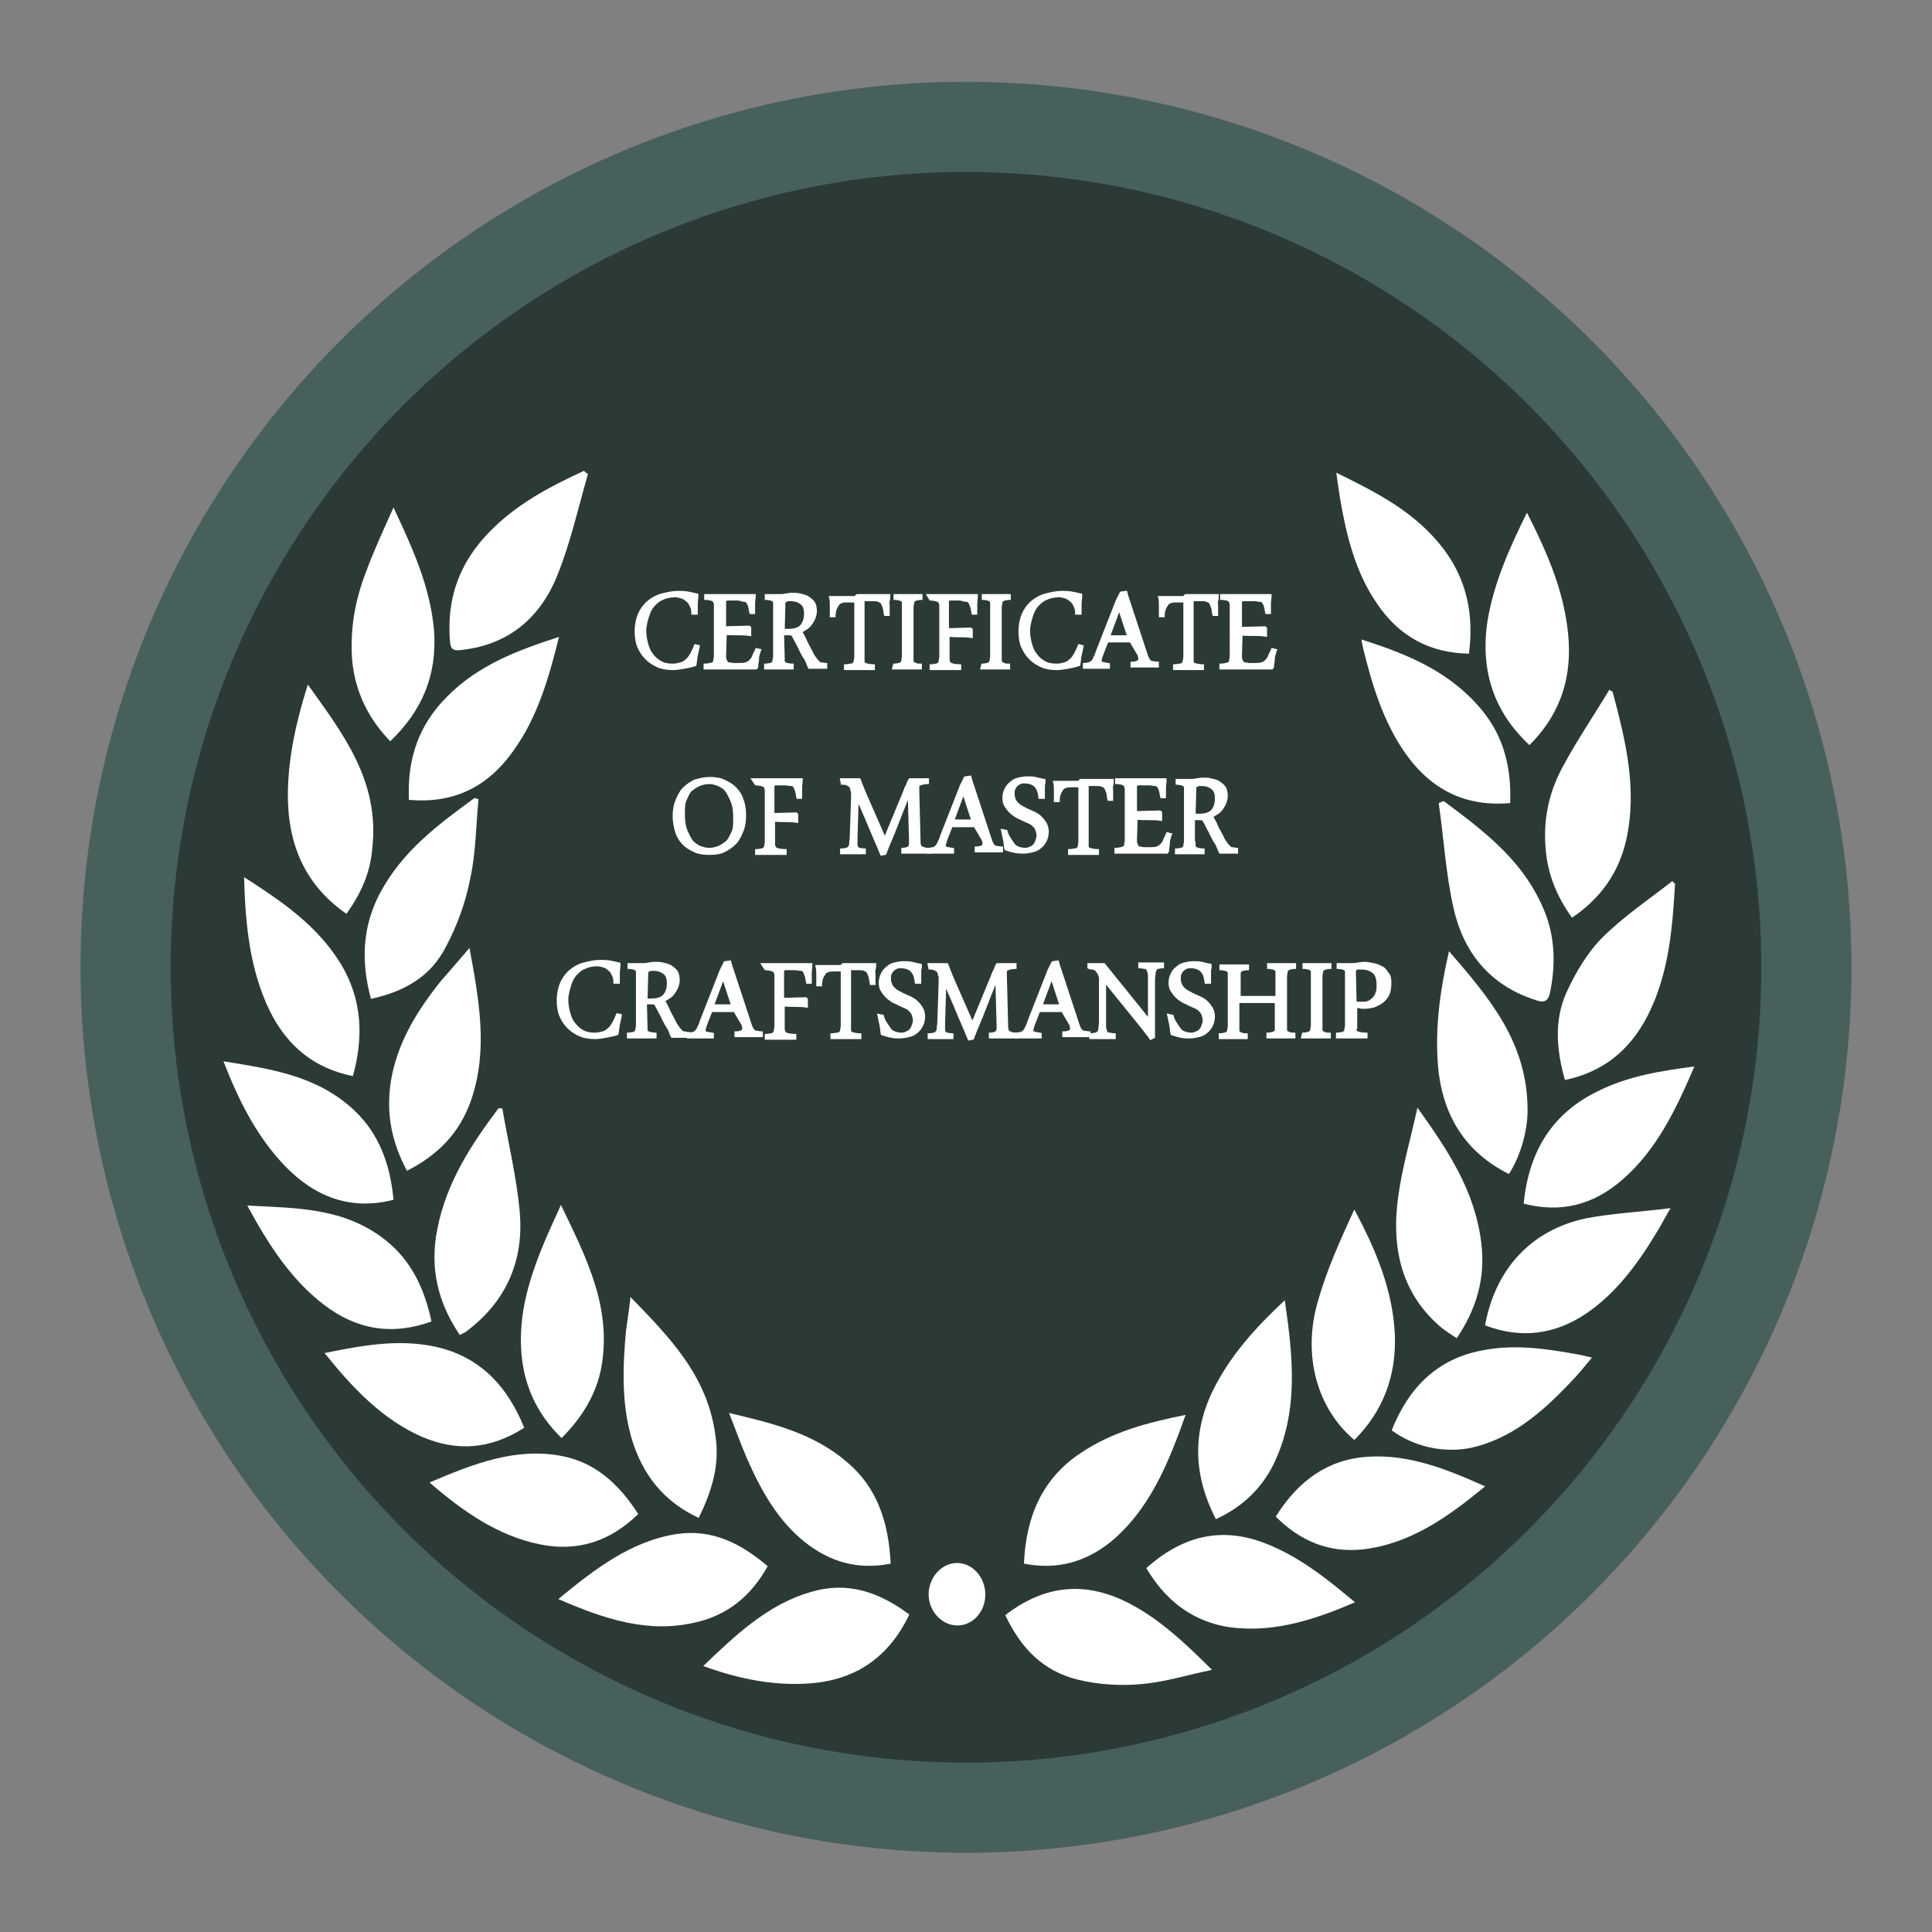 <?xml version="1.0" encoding="utf-8"?>
<!-- Generator: Adobe Illustrator 22.0.1, SVG Export Plug-In . SVG Version: 6.00 Build 0)  -->
<svg version="1.0" id="Layer_1" xmlns="http://www.w3.org/2000/svg" xmlns:xlink="http://www.w3.org/1999/xlink" x="0px" y="0px"
	 viewBox="0 0 300 300" enable-background="new 0 0 300 300" xml:space="preserve">
<rect x="0" y="0" width="300" height="300" fill="#808080" stroke="none"/>
<g id="cert">
	<g id="Layer_1_copy_2">
		<circle fill="#48605C" cx="150" cy="150.2" r="137.5"/>
	</g>
	<circle fill="#2B3A37" cx="150" cy="150.2" r="123.5"/>
	<g>
		<path fill="#FFFFFF" d="M66.7,230.2c6.8-2.9,13.4-5.5,20.6-4.1c5.1,1,8.8,4.3,11.8,9c-4.4,4.3-9.5,5.9-15.3,4.7
			C77.4,238.5,72,234.8,66.7,230.2z"/>
		<path fill="#FFFFFF" d="M230.6,230.8c-5.9,4.9-11.8,9-19.1,9.8c-5.1,0.5-9.5-1.2-13.4-5.1c3.5-5.6,8.1-8.9,14.3-9.3
			C218.8,225.8,224.6,228.1,230.6,230.8z"/>
		<path fill="#FFFFFF" d="M86.7,248.3c5.7-4.7,11.3-9,18.4-10.1c5.4-0.8,9.9,1.4,14.1,5c-2.6,4.7-6.3,7.6-11.1,8.7
			C100.7,253.7,93.8,251.4,86.7,248.3z"/>
		<path fill="#FFFFFF" d="M178,243.5c5.7-5.1,11.8-6.5,18.6-3.8c5.1,2,9.4,5.4,13.8,9.1c-6.7,2.9-13.4,5-20.5,3.7
			C184.8,251.4,180.9,248.4,178,243.5z"/>
		<path fill="#FFFFFF" d="M230.6,205.8c1.6-8.8,7.2-14.8,15.6-16.6c4.1-0.8,8.4-1,13.2-1.6c-1,1.7-1.6,2.9-2.3,4
			c-2.9,4.8-6.2,9.2-10.7,12.3C241.4,207.3,236.1,207.9,230.6,205.8z"/>
		<path fill="#FFFFFF" d="M216.1,222.1c2.7-6.8,7.2-11.1,14-12.4c5-1,9.9-0.3,14.8,0.6c0.7,0.1,1.3,0.3,2.3,0.5
			c-1.1,1.3-2.1,2.6-3.2,3.7c-4.6,4.9-9.5,9.1-16,10.4C223.9,225.6,219.5,224.6,216.1,222.1z"/>
		<path fill="#FFFFFF" d="M81.4,221.7c-5.3,3.4-10.5,3.7-15.9,1.4c-6.1-2.7-10.7-7.5-15.1-13c6.4-1.3,12.5-2.4,18.7-0.6
			C75,211.3,78.9,215.5,81.4,221.7z"/>
		<path fill="#FFFFFF" d="M78,172.1c0.9,5.3,2.2,10.6,2.7,16c0.7,7.8-2.2,14-8.1,18.5c-0.3,0.3-0.7,0.4-1.2,0.7
			c-3.4-5-4.7-10.4-3.5-16.4c1.4-7.3,5.3-13.2,9.5-18.8C77.5,172.1,77.7,172.1,78,172.1z"/>
		<path fill="#FFFFFF" d="M224.2,124.4c6.4,4.8,12.8,9.5,15.9,17.8c1.4,3.9,1.4,7.9,0.6,11.9c-0.3,1.3-0.8,1.6-1.9,1.3
			c-6.9-2.1-11.4-6.9-13.1-14.4c-1.2-5.3-1.5-10.8-2.3-16.3C223.6,124.6,223.9,124.5,224.2,124.4z"/>
		<path fill="#FFFFFF" d="M34.7,164.8c7.4,1.2,14.5,2.2,20.3,7.6c3.8,3.6,5.6,8.3,6.1,13.9c-6.6,1.7-12.2-0.4-16.9-5.3
			C39.9,176.5,37.1,171,34.7,164.8z"/>
		<path fill="#FFFFFF" d="M263.1,165.6c-2.9,6.8-5.9,13-11.2,17.6c-4.5,3.9-9.5,5.2-15.3,3.7c0.8-8.4,4.7-14.2,11.6-17.5
			C252.8,167.1,257.8,166.3,263.1,165.6z"/>
		<path fill="#FFFFFF" d="M109.2,258.7c5.1-4.9,10.1-9.6,16.7-11.5c5.7-1.7,10.6,0,15.3,3.5c-3.3,6.9-8.6,10.2-15.5,10.7
			C120.1,261.8,114.7,260.7,109.2,258.7z"/>
		<path fill="#FFFFFF" d="M207.5,73.4c6.3,3.1,12.3,6.1,16.7,11.9c3.5,4.7,4.7,10,3.9,16.2c-6-0.1-10.8-2.6-14.3-7.8
			c-3.3-4.8-4.7-10.4-5.7-16.2C207.9,76.2,207.7,74.9,207.5,73.4z"/>
		<path fill="#FFFFFF" d="M156.1,250.8c6.2-4.8,12.6-5.3,19.3-1.8c4.6,2.4,8.5,6,12.8,10.3c-3.9,0.8-7.4,1.9-10.9,2.2
			c-3.3,0.3-6.8,0.1-10-0.7C162.1,259.5,158.6,256.1,156.1,250.8z"/>
		<path fill="#FFFFFF" d="M91.3,73.6c-1.5,5.2-2.7,10.6-4.7,15.6c-2.6,6.6-7.4,10.6-14,11.6c-2.6,0.4-2.7,0.3-2.8-2.5
			c-0.2-6.2,1.9-11.2,6-15.5c4.3-4.5,9.5-7.2,14.9-9.7C90.8,73.3,91,73.4,91.3,73.6z"/>
		<path fill="#FFFFFF" d="M86.8,98.9c-1.6,6.5-3.4,12.6-7.1,17.7c-4.1,5.8-9.5,8.2-16.2,7.6c-0.3-6.5,1.6-11.7,5.9-16
			C74.2,103.3,80.3,101,86.8,98.9z"/>
		<path fill="#FFFFFF" d="M210.3,223.6c-5.7-4.8-8.1-13-5.7-21.4c1.4-5,3.5-9.6,5.7-14.4c3.3,6.2,6,12.5,6.3,19.6
			C216.8,213.8,214.7,219.2,210.3,223.6z"/>
		<path fill="#FFFFFF" d="M37.9,136.2c5.9,3.8,11.4,7.5,15.1,13.6c3.2,5.4,3.5,11.1,1.8,17.3c-5.9-1.2-10.1-4.5-12.9-10.1
			C38.8,150.6,38.1,143.7,37.9,136.2z"/>
		<path fill="#FFFFFF" d="M53.8,141.9c-6.5-4.5-9.2-10.9-9.1-18.9c0.1-5.6,1.3-11,3.1-16.7c5.5,7.7,11.2,15,10,25.5
			C57.5,135.6,56,138.8,53.8,141.9z"/>
		<path fill="#FFFFFF" d="M188.8,235.9c-3.4-6.6-3.7-13.1-0.6-19.7c2.7-5.6,6.7-10,11.3-14.3c1.3,8.9,2.2,17.4-1.8,25.6
			C195.7,231.4,192.7,234.1,188.8,235.9z"/>
		<path fill="#FFFFFF" d="M113.2,219.4c6.7,1.6,13.1,3.1,18.4,7.7c4.6,3.9,6.4,9.3,6.7,15.7c-5,1-9.4-0.2-13.4-3.4
			c-4.1-3.3-6.7-7.9-8.9-12.9C115,224.2,114.2,221.9,113.2,219.4z"/>
		<path fill="#FFFFFF" d="M57.6,155.1c-1.6-5.9-1.3-11.3,1.4-16.4c3.5-6.6,9.1-10.7,14.7-14.8c0.2,0.1,0.4,0.1,0.6,0.2
			c-0.4,4.1-0.4,8.4-1.3,12.4c-0.7,3.6-2,7.2-3.7,10.4C66.9,151.7,62.7,154,57.6,155.1z"/>
		<path fill="#FFFFFF" d="M234.5,124.7c-6.9,0.6-12.3-2-16.4-7.9c-3.3-4.8-5-10.3-6.4-16c-0.1-0.4-0.2-0.9-0.3-1.5
			c7.2,2.3,13.9,5,18.9,11.2C233.5,114.5,234.7,119.2,234.5,124.7z"/>
		<path fill="#FFFFFF" d="M87.2,223.3c-4-3.9-6.1-8.6-6.3-14.3c-0.2-5.2,1.2-10,3-14.6c0.9-2.3,2-4.6,3.2-7.3
			c3.9,8.1,7.9,15.8,6.3,25.1C92.6,216.6,90.3,220.2,87.2,223.3z"/>
		<path fill="#FFFFFF" d="M108.5,235.7c-5.4-2.5-8.8-6.7-10.5-12.6c-1.5-5.4-1.3-10.9-0.8-16.4c0.2-1.6,0.5-3.3,0.7-5.3
			c6,6.2,12,12.2,13.2,21.6C111.8,227.5,110.5,231.6,108.5,235.7z"/>
		<path fill="#FFFFFF" d="M72.9,147.2c1.5,8.1,2.9,15.8,0.3,23.5c-1.8,5.3-5.3,8.7-10,11.1c-2.6-4.8-3.4-9.7-2.3-15
			c1.2-5.6,4.1-10.1,7.5-14.4C69.8,150.8,71.2,149.2,72.9,147.2z"/>
		<path fill="#FFFFFF" d="M159,242.8c0.3-7.5,3-13.3,8.7-17.1c5-3.4,10.5-4.8,16.4-6c-2.7,7.6-5.6,14.7-11.6,19.7
			C168.5,242.6,164.1,243.8,159,242.8z"/>
		<path fill="#FFFFFF" d="M67,205.2c-6.1,2.2-11.6,1.3-16.7-2.6c-5.1-3.9-8.6-9.3-11.9-15.4c7.7,0.4,15.1,0.3,21.5,5.4
			C63.8,195.7,65.9,200,67,205.2z"/>
		<path fill="#FFFFFF" d="M260.1,137.2c-0.4,7.1-1,14.2-4.3,20.6c-2.8,5.4-7,8.7-12.8,9.9c-1.3-4.6-1.7-9.2,0.2-13.5
			c1.4-3.1,3.3-6.3,5.6-8.6c3.3-3.3,7.2-5.9,10.9-8.8C259.7,136.9,259.9,137.1,260.1,137.2z"/>
		<path fill="#FFFFFF" d="M220.1,172c4.8,6.7,8.9,12.9,9.9,20.9c0.7,5.5-0.7,10.3-3.8,14.9c-0.8-0.5-1.5-1-2.2-1.5
			c-6.3-5.2-8-12.3-6.9-20.4C217.7,181.4,219,177,220.1,172z"/>
		<path fill="#FFFFFF" d="M237.1,79.6c3.3,6.5,6.1,12.9,6.5,20.2c0.3,6.3-1.7,11.5-6.1,15.9c-5.6-5.2-7.7-11.7-6.5-19.4
			C232,90.4,234.4,85.1,237.1,79.6z"/>
		<path fill="#FFFFFF" d="M250.4,107.4c2,7.5,3.9,15.1,2.1,23.1c-1.2,5.2-4.1,9.1-8.4,12c-2.3-3.2-3.8-6.7-4.1-10.8
			c-0.4-4.6,0.6-8.9,2.7-12.7c2.2-4.1,4.8-7.9,7.2-11.9C250,107.2,250.2,107.3,250.4,107.4z"/>
		<path fill="#FFFFFF" d="M234.3,182.3c-6.6-3.3-10.3-8.9-11-16.7c-0.5-5.9,0.3-11.8,1.7-17.9c6.2,7.2,12.2,14.1,12.2,24.7
			C237.2,175.8,236,179.7,234.3,182.3z"/>
		<path fill="#FFFFFF" d="M61.1,78.8c3,6.4,5.7,12.3,6.3,19.1c0.5,7-1.9,12.5-6.8,17.2c-3.3-3.4-5.4-7.5-5.9-12.4
			c-0.4-4.8,0.4-9.4,2.1-13.8C58,85.6,59.5,82.4,61.1,78.8z"/>
		<path fill="#FFFFFF" d="M153,247.6c0,2.7-2,4.9-4.5,4.8c-2.4-0.1-4.4-2.4-4.3-5c0.1-2.6,2.1-4.7,4.4-4.7
			C151,242.7,153,244.9,153,247.6z"/>
	</g>
	<g>
		<path fill="#FFFFFF" stroke="#FFFFFF" stroke-width="0.5" stroke-miterlimit="10" d="M100.1,97.9c0,0.7,0.1,1.4,0.3,2.1
			c0.2,0.7,0.4,1.2,0.8,1.7s0.8,0.9,1.4,1.2c0.5,0.3,1.2,0.4,1.9,0.4c0.4,0,0.8-0.1,1.2-0.2c0.4-0.1,0.7-0.3,1-0.6
			c0.3-0.2,0.5-0.6,0.7-0.9c0.2-0.4,0.4-0.8,0.6-1.3l0.4,0.1c-0.1,0.5-0.2,1-0.3,1.4c-0.1,0.5-0.1,0.9-0.2,1.4
			c-0.6,0.2-1.2,0.3-1.7,0.4s-1.2,0.2-1.7,0.2c-0.8,0-1.6-0.1-2.3-0.4c-0.7-0.3-1.3-0.7-1.8-1.2s-0.9-1.1-1.2-1.8
			c-0.3-0.7-0.4-1.5-0.4-2.4c0-1,0.2-1.9,0.5-2.6s0.8-1.4,1.4-1.9s1.3-0.9,2.1-1.1c0.8-0.2,1.6-0.4,2.5-0.4c0.5,0,0.9,0,1.5,0.1
			c0.5,0.1,1,0.2,1.4,0.3c0,0.5-0.1,1-0.1,1.4s0,0.9,0,1.4h-0.5c0-0.5-0.1-0.9-0.3-1.2c-0.1-0.3-0.3-0.6-0.6-0.8
			c-0.2-0.2-0.5-0.4-0.8-0.5s-0.7-0.2-1-0.2c-0.7,0-1.4,0.1-2,0.4c-0.6,0.2-1,0.6-1.4,1s-0.7,1-0.9,1.6S100.1,97.1,100.1,97.9z"/>
		<path fill="#FFFFFF" stroke="#FFFFFF" stroke-width="0.5" stroke-miterlimit="10" d="M112.5,101.8c0,0.3,0,0.5,0.1,0.7
			s0.1,0.3,0.2,0.4s0.2,0.2,0.4,0.2c0.2,0,0.4,0.1,0.7,0.1h0.8c0.4,0,0.8,0,1.1-0.1c0.3-0.1,0.5-0.2,0.7-0.4
			c0.2-0.2,0.4-0.4,0.5-0.7s0.3-0.6,0.5-1.1l0.4,0.1c-0.1,0.2-0.1,0.5-0.2,0.7c-0.1,0.3-0.1,0.5-0.1,0.8c0,0.2-0.1,0.5-0.1,0.7
			s0,0.4-0.1,0.5c-1.5,0-2.7,0-3.6,0s-1.6,0-2.1,0c-0.1,0-0.3,0-0.5,0s-0.4,0-0.6,0s-0.4,0-0.6,0s-0.3,0-0.5,0v-0.4
			c0.3,0,0.6-0.1,0.8-0.1c0.2-0.1,0.4-0.1,0.5-0.2s0.2-0.2,0.2-0.4c0-0.2,0.1-0.4,0.1-0.7V94c0-0.2,0-0.3-0.1-0.5
			c0-0.1-0.1-0.2-0.2-0.3c-0.1-0.1-0.2-0.1-0.4-0.2c-0.2,0-0.4-0.1-0.8-0.1v-0.4c0.1,0,0.3,0,0.5,0s0.4,0,0.6,0s0.4,0,0.6,0
			s0.4,0,0.5,0c0.3,0,0.9,0,1.8,0s2.1,0,3.5,0c0,0.4-0.1,0.8-0.1,1.2c0,0.4,0,0.9,0,1.4h-0.4c-0.1-0.4-0.1-0.7-0.2-1
			s-0.2-0.5-0.3-0.6c-0.1-0.2-0.3-0.3-0.6-0.3S115,93,114.6,93H113c-0.2,0-0.4,0-0.4,0.1c-0.1,0-0.1,0.2-0.1,0.4v4l3.8-0.1l0.1,0.1
			v1c-0.7-0.1-1.3-0.1-2-0.1s-1.3,0-1.8-0.1L112.5,101.8L112.5,101.8z"/>
		<path fill="#FFFFFF" stroke="#FFFFFF" stroke-width="0.5" stroke-miterlimit="10" d="M121.6,102.2c0,0.2,0,0.3,0,0.5
			c0,0.1,0.1,0.2,0.2,0.3s0.2,0.1,0.4,0.2c0.2,0,0.5,0.1,0.8,0.1v0.4c-0.4,0-0.7,0-1.1,0s-0.7,0-1.1,0c-0.1,0-0.3,0-0.5,0
			s-0.3,0-0.5,0s-0.3,0-0.5,0s-0.3,0-0.4,0v-0.4c0.3,0,0.5-0.1,0.7-0.1s0.3-0.1,0.4-0.2s0.2-0.2,0.2-0.4c0-0.2,0.1-0.4,0.1-0.7V94
			c0-0.2,0-0.3,0-0.5c0-0.1-0.1-0.2-0.2-0.3c-0.1-0.1-0.2-0.1-0.4-0.2c-0.2,0-0.4-0.1-0.7-0.1v-0.4c0.1,0,0.3,0,0.4,0
			c0.2,0,0.3,0,0.5,0s0.4,0,0.6,0s0.4,0,0.6,0c0.3,0,0.6,0,0.9-0.1c0.3,0,0.6-0.1,0.9-0.1c0.4,0,0.9,0,1.3,0.1s0.9,0.2,1.2,0.4
			s0.7,0.5,0.9,0.8c0.2,0.3,0.3,0.8,0.3,1.3c0,0.4-0.1,0.7-0.2,1s-0.3,0.6-0.5,0.9s-0.4,0.5-0.7,0.7s-0.6,0.4-0.9,0.5
			c0.2,0.5,0.5,0.9,0.7,1.4s0.4,0.8,0.6,1.2c0.2,0.4,0.4,0.7,0.5,1c0.2,0.3,0.3,0.5,0.4,0.6c0.1,0.2,0.3,0.4,0.4,0.5
			s0.2,0.2,0.3,0.3c0.1,0.1,0.3,0.1,0.4,0.1s0.4,0.1,0.6,0.1v0.4c-0.2,0-0.5,0-0.9,0s-0.7,0-1,0c-0.1,0-0.2,0-0.3,0
			c-0.1,0-0.2,0-0.3,0c-0.1-0.2-0.2-0.4-0.3-0.7s-0.3-0.7-0.6-1.1c-0.2-0.4-0.5-0.9-0.7-1.4c-0.3-0.5-0.5-1-0.8-1.5
			c0-0.1-0.1-0.1-0.1-0.2s-0.1-0.1-0.2-0.2c-0.1,0-0.1-0.1-0.3-0.1s-0.2,0-0.4,0H122c-0.1,0-0.1,0-0.2,0s-0.2,0-0.3,0L121.6,102.2
			L121.6,102.2z M121.6,97.9c0.1,0,0.1,0,0.2,0s0.1,0,0.2,0h0.4c0.9,0,1.6-0.2,2-0.6s0.7-1.1,0.7-2c0-0.8-0.2-1.4-0.7-1.7
			c-0.5-0.4-1.1-0.5-1.8-0.5c-0.2,0-0.4,0-0.5,0.1c-0.1,0-0.2,0.1-0.3,0.2s-0.1,0.2-0.1,0.3c0,0.1,0,0.3,0,0.4L121.6,97.9
			L121.6,97.9z"/>
		<path fill="#FFFFFF" stroke="#FFFFFF" stroke-width="0.5" stroke-miterlimit="10" d="M133.2,92.5c0.3,0,0.6,0,1,0s0.8,0,1.2,0
			s0.8,0,1.3,0s0.9,0,1.3,0c0,0.3,0,0.5-0.1,0.8s0,0.5,0,0.7s0,0.4,0,0.7c0,0.2,0,0.5,0,0.7h-0.4c-0.1-0.4-0.1-0.8-0.2-1.1
			s-0.2-0.5-0.3-0.7s-0.4-0.3-0.6-0.4c-0.3-0.1-0.6-0.1-1-0.1H134v9.2c0,0.2,0,0.3,0,0.5c0,0.1,0.1,0.2,0.2,0.3
			c0.1,0.1,0.3,0.1,0.5,0.2c0.2,0,0.5,0.1,0.9,0.1v0.4c-0.2,0-0.3,0-0.5,0s-0.4,0-0.6,0c-0.2,0-0.4,0-0.6,0c-0.2,0-0.4,0-0.6,0
			c-0.1,0-0.3,0-0.5,0s-0.4,0-0.5,0s-0.4,0-0.5,0s-0.3,0-0.5,0v-0.4c0.3,0,0.6-0.1,0.8-0.1s0.4-0.1,0.5-0.2s0.2-0.3,0.2-0.4
			c0-0.2,0.1-0.4,0.1-0.7v-8.7h-1.2c-0.4,0-0.8,0-1,0.1c-0.3,0.1-0.5,0.2-0.6,0.4s-0.3,0.4-0.4,0.7s-0.2,0.6-0.2,1.1h-0.4v-0.7
			c0-0.4,0-0.7,0-1s0-0.7-0.1-1.1c0.4,0,0.9,0,1.3,0s0.8,0,1.3,0s0.8,0,1.1,0S132.9,92.5,133.2,92.5z"/>
		<path fill="#FFFFFF" stroke="#FFFFFF" stroke-width="0.5" stroke-miterlimit="10" d="M138.9,103.3c0.3,0,0.5-0.1,0.7-0.1
			c0.2-0.1,0.3-0.1,0.4-0.2s0.2-0.2,0.2-0.4c0-0.2,0.1-0.4,0.1-0.7V94c0-0.2,0-0.3,0-0.5c0-0.1-0.1-0.2-0.2-0.3
			c-0.1-0.1-0.2-0.1-0.4-0.2c-0.2,0-0.4-0.1-0.7-0.1v-0.4c0.1,0,0.3,0,0.4,0c0.2,0,0.4,0,0.5,0c0.2,0,0.4,0,0.6,0s0.4,0,0.6,0
			c0.1,0,0.3,0,0.5,0s0.3,0,0.5,0s0.3,0,0.5,0s0.3,0,0.4,0v0.4c-0.3,0-0.5,0.1-0.7,0.1c-0.2,0.1-0.3,0.1-0.4,0.2
			c-0.1,0.1-0.2,0.2-0.2,0.4s-0.1,0.4-0.1,0.7v7.9c0,0.2,0,0.3,0,0.5c0,0.1,0.1,0.2,0.2,0.3c0.1,0.1,0.2,0.1,0.4,0.2
			s0.4,0.1,0.7,0.1v0.4c-0.1,0-0.3,0-0.4,0s-0.4,0-0.6,0c-0.2,0-0.4,0-0.6,0c-0.2,0-0.4,0-0.6,0c-0.1,0-0.3,0-0.5,0s-0.3,0-0.5,0
			s-0.3,0-0.5,0s-0.3,0-0.4,0L138.9,103.3z"/>
		<path fill="#FFFFFF" stroke="#FFFFFF" stroke-width="0.5" stroke-miterlimit="10" d="M144.2,92.5c0.2,0,0.3,0,0.5,0s0.4,0,0.6,0
			s0.4,0,0.6,0s0.4,0,0.5,0c0.3,0,0.9,0,1.7,0c0.9,0,2,0,3.5,0c0,0.4-0.1,0.8-0.1,1.3s0,0.9,0,1.4h-0.4c-0.1-0.4-0.1-0.8-0.2-1
			c-0.1-0.3-0.2-0.5-0.3-0.7s-0.3-0.3-0.6-0.3s-0.7-0.2-1-0.2h-1.4c-0.2,0-0.4,0-0.4,0.1c-0.1,0-0.1,0.2-0.1,0.4v4.3l3.6-0.1
			l0.1,0.1v1c-0.7-0.1-1.3-0.1-1.9-0.1c-0.6,0-1.2,0-1.7-0.1v3.7c0,0.2,0,0.3,0.1,0.5s0.1,0.2,0.2,0.3c0.1,0.1,0.3,0.1,0.5,0.2
			c0.2,0,0.6,0.1,1,0.1v0.4c-0.1,0-0.3,0-0.6,0s-0.5,0-0.7,0s-0.5,0-0.7,0s-0.4,0-0.6,0c-0.1,0-0.3,0-0.4,0c-0.2,0-0.3,0-0.5,0
			s-0.4,0-0.5,0c-0.2,0-0.3,0-0.4,0v-0.4c0.3,0,0.6-0.1,0.8-0.1c0.2-0.1,0.3-0.1,0.4-0.2c0.1-0.1,0.2-0.3,0.2-0.4
			c0-0.2,0.1-0.4,0.1-0.7v-7.9c0-0.2,0-0.3-0.1-0.5c0-0.1-0.1-0.2-0.2-0.3c-0.1-0.1-0.3-0.1-0.5-0.2c-0.2,0-0.5-0.1-0.8-0.1
			L144.2,92.5z"/>
		<path fill="#FFFFFF" stroke="#FFFFFF" stroke-width="0.5" stroke-miterlimit="10" d="M152.6,103.3c0.3,0,0.5-0.1,0.7-0.1
			c0.2-0.1,0.3-0.1,0.4-0.2s0.2-0.2,0.2-0.4c0-0.2,0.1-0.4,0.1-0.7V94c0-0.2,0-0.3,0-0.5c0-0.1-0.1-0.2-0.2-0.3
			c-0.1-0.1-0.2-0.1-0.4-0.2c-0.2,0-0.4-0.1-0.7-0.1v-0.4c0.1,0,0.3,0,0.4,0c0.2,0,0.4,0,0.5,0c0.2,0,0.4,0,0.6,0s0.4,0,0.6,0
			c0.1,0,0.3,0,0.5,0s0.3,0,0.5,0s0.3,0,0.5,0s0.3,0,0.4,0v0.4c-0.3,0-0.5,0.1-0.7,0.1c-0.2,0.1-0.3,0.1-0.4,0.2
			c-0.1,0.1-0.2,0.2-0.2,0.4s-0.1,0.4-0.1,0.7v7.9c0,0.2,0,0.3,0,0.5c0,0.1,0.1,0.2,0.2,0.3c0.1,0.1,0.2,0.1,0.4,0.2
			s0.4,0.1,0.7,0.1v0.4c-0.1,0-0.3,0-0.4,0s-0.4,0-0.6,0c-0.2,0-0.4,0-0.6,0c-0.2,0-0.4,0-0.6,0c-0.1,0-0.3,0-0.5,0s-0.3,0-0.5,0
			s-0.3,0-0.5,0s-0.3,0-0.4,0L152.6,103.3z"/>
		<path fill="#FFFFFF" stroke="#FFFFFF" stroke-width="0.5" stroke-miterlimit="10" d="M159.7,97.9c0,0.7,0.1,1.4,0.3,2.1
			s0.4,1.2,0.8,1.7s0.8,0.9,1.4,1.2c0.5,0.3,1.2,0.4,1.9,0.4c0.4,0,0.8-0.1,1.2-0.2s0.7-0.3,1-0.6c0.3-0.2,0.5-0.6,0.7-0.9
			c0.2-0.4,0.4-0.8,0.6-1.3l0.4,0.1c-0.1,0.5-0.2,1-0.3,1.4c-0.1,0.5-0.1,0.9-0.2,1.4c-0.6,0.2-1.2,0.3-1.7,0.4s-1.2,0.2-1.7,0.2
			c-0.8,0-1.6-0.1-2.3-0.4s-1.3-0.7-1.8-1.2s-0.9-1.1-1.2-1.8c-0.3-0.7-0.4-1.5-0.4-2.4c0-1,0.2-1.9,0.5-2.6s0.8-1.4,1.4-1.9
			c0.6-0.5,1.3-0.9,2.1-1.1s1.6-0.4,2.5-0.4c0.5,0,0.9,0,1.5,0.1c0.5,0.1,1,0.2,1.4,0.3c0,0.5-0.1,1-0.1,1.4s0,0.9,0,1.4h-0.5
			c0-0.5-0.1-0.9-0.3-1.2c-0.1-0.3-0.3-0.6-0.6-0.8c-0.2-0.2-0.5-0.4-0.8-0.5s-0.7-0.2-1-0.2c-0.7,0-1.4,0.1-2,0.4
			c-0.6,0.2-1,0.6-1.4,1s-0.7,1-0.9,1.6S159.7,97.1,159.7,97.9z"/>
		<path fill="#FFFFFF" stroke="#FFFFFF" stroke-width="0.5" stroke-miterlimit="10" d="M175.6,99.5h-3.7l-0.9,2.3
			c-0.1,0.4-0.2,0.7-0.2,0.8c0,0.2,0.1,0.3,0.3,0.4s0.5,0.1,1,0.2v0.4c-0.3,0-0.6,0-0.9,0c-0.3,0-0.7,0-1,0s-0.6,0-0.9,0
			c-0.3,0-0.6,0-0.9,0v-0.4c0.3,0,0.5-0.1,0.7-0.1c0.2-0.1,0.3-0.1,0.5-0.3c0.1-0.1,0.3-0.3,0.4-0.6c0.1-0.2,0.3-0.6,0.4-1l3.1-7.9
			c0.1-0.2,0.2-0.4,0.3-0.6s0.2-0.4,0.3-0.6l0.7-0.1c0.1,0.4,0.2,0.7,0.3,1s0.2,0.6,0.3,0.9l2.5,7.6c0.1,0.3,0.2,0.6,0.3,0.8
			c0.1,0.2,0.2,0.3,0.3,0.4s0.3,0.2,0.5,0.2s0.4,0.1,0.7,0.1v0.4c-0.3,0-0.7,0-1,0c-0.4,0-0.8,0-1.1,0s-0.6,0-0.9,0
			c-0.3,0-0.6,0-0.9,0V103c0.4,0,0.7-0.1,0.9-0.2s0.3-0.2,0.3-0.4c0-0.1,0-0.2,0-0.3c0-0.1-0.1-0.2-0.1-0.4L175.6,99.5z M172.1,98.9
			h3.2l-1.5-4.6l0,0L172.1,98.9z"/>
		<path fill="#FFFFFF" stroke="#FFFFFF" stroke-width="0.5" stroke-miterlimit="10" d="M184.2,92.5c0.3,0,0.6,0,1,0s0.8,0,1.2,0
			s0.8,0,1.3,0s0.9,0,1.3,0c0,0.3,0,0.5-0.1,0.8s0,0.5,0,0.7s0,0.4,0,0.7c0,0.2,0,0.5,0,0.7h-0.4c-0.1-0.4-0.1-0.8-0.2-1.1
			s-0.2-0.5-0.3-0.7s-0.4-0.3-0.6-0.4c-0.3-0.1-0.6-0.1-1-0.1h-1.3v9.2c0,0.2,0,0.3,0,0.5c0,0.1,0.1,0.2,0.2,0.3
			c0.1,0.1,0.3,0.1,0.5,0.2c0.2,0,0.5,0.1,0.9,0.1v0.4c-0.2,0-0.3,0-0.5,0s-0.4,0-0.6,0c-0.2,0-0.4,0-0.6,0c-0.2,0-0.4,0-0.6,0
			c-0.1,0-0.3,0-0.5,0s-0.4,0-0.5,0s-0.4,0-0.5,0s-0.3,0-0.5,0v-0.4c0.3,0,0.6-0.1,0.8-0.1s0.4-0.1,0.5-0.2s0.2-0.3,0.2-0.4
			c0-0.2,0.1-0.4,0.1-0.7v-8.7h-1.2c-0.4,0-0.8,0-1,0.1c-0.3,0.1-0.5,0.2-0.6,0.4s-0.3,0.4-0.4,0.7s-0.2,0.6-0.2,1.1h-0.4v-0.7
			c0-0.4,0-0.7,0-1s0-0.7-0.1-1.1c0.4,0,0.9,0,1.3,0s0.8,0,1.3,0s0.8,0,1.1,0S183.9,92.5,184.2,92.5z"/>
		<path fill="#FFFFFF" stroke="#FFFFFF" stroke-width="0.5" stroke-miterlimit="10" d="M192.6,101.8c0,0.3,0,0.5,0.1,0.7
			s0.1,0.3,0.2,0.4c0.1,0.1,0.2,0.2,0.4,0.2s0.4,0.1,0.7,0.1h0.8c0.4,0,0.8,0,1.1-0.1s0.5-0.2,0.7-0.4c0.2-0.2,0.4-0.4,0.5-0.7
			s0.3-0.6,0.5-1.1l0.4,0.1c-0.1,0.2-0.1,0.5-0.2,0.7c-0.1,0.3-0.1,0.5-0.1,0.8c0,0.2-0.1,0.5-0.1,0.7s0,0.4-0.1,0.5
			c-1.5,0-2.7,0-3.6,0s-1.6,0-2.1,0c-0.1,0-0.3,0-0.5,0s-0.4,0-0.6,0c-0.2,0-0.4,0-0.6,0c-0.2,0-0.3,0-0.5,0v-0.4
			c0.3,0,0.6-0.1,0.8-0.1c0.2-0.1,0.4-0.1,0.5-0.2s0.2-0.2,0.2-0.4c0-0.2,0.1-0.4,0.1-0.7V94c0-0.2,0-0.3-0.1-0.5
			c0-0.1-0.1-0.2-0.2-0.3c-0.1-0.1-0.2-0.1-0.4-0.2c-0.2,0-0.4-0.1-0.8-0.1v-0.4c0.1,0,0.3,0,0.5,0s0.4,0,0.6,0c0.2,0,0.4,0,0.6,0
			c0.2,0,0.4,0,0.5,0c0.3,0,0.9,0,1.8,0c0.9,0,2.1,0,3.5,0c0,0.4-0.1,0.8-0.1,1.2c0,0.4,0,0.9,0,1.4h-0.4c-0.1-0.4-0.1-0.7-0.2-1
			c-0.1-0.3-0.2-0.5-0.3-0.6c-0.1-0.2-0.3-0.3-0.6-0.3s-0.5-0.1-0.9-0.1h-1.6c-0.2,0-0.4,0-0.4,0.1c-0.1,0-0.1,0.2-0.1,0.4v4
			l3.8-0.1l0.1,0.1v1c-0.7-0.1-1.3-0.1-2-0.1s-1.3,0-1.8-0.1L192.6,101.8L192.6,101.8z"/>
		<path fill="#FFFFFF" stroke="#FFFFFF" stroke-width="0.5" stroke-miterlimit="10" d="M110.2,120.9c0.8,0,1.6,0.1,2.2,0.4
			c0.7,0.3,1.3,0.7,1.7,1.1c0.5,0.5,0.9,1.1,1.1,1.8c0.3,0.7,0.4,1.5,0.4,2.4s-0.1,1.7-0.4,2.4s-0.6,1.4-1.1,1.9s-1.1,0.9-1.7,1.2
			s-1.4,0.4-2.3,0.4c-0.8,0-1.6-0.1-2.2-0.4c-0.7-0.3-1.3-0.7-1.7-1.1s-0.9-1.1-1.1-1.8s-0.4-1.5-0.4-2.4s0.1-1.7,0.4-2.4
			c0.3-0.7,0.6-1.4,1.1-1.9s1.1-0.9,1.7-1.2C108.6,121.1,109.3,120.9,110.2,120.9z M110.1,121.5c-0.5,0-1,0.1-1.5,0.3
			c-0.5,0.2-0.9,0.5-1.3,0.8s-0.6,0.9-0.9,1.5s-0.3,1.4-0.3,2.3c0,1,0.1,1.9,0.4,2.6s0.6,1.3,0.9,1.7c0.4,0.4,0.8,0.7,1.3,0.9
			s1,0.3,1.4,0.3c0.5,0,1-0.1,1.5-0.3s0.9-0.5,1.3-0.8c0.4-0.4,0.6-0.9,0.9-1.5s0.3-1.4,0.3-2.3c0-1-0.1-1.9-0.4-2.6
			s-0.6-1.3-0.9-1.7s-0.8-0.7-1.3-0.9S110.6,121.5,110.1,121.5z"/>
		<path fill="#FFFFFF" stroke="#FFFFFF" stroke-width="0.5" stroke-miterlimit="10" d="M117,121.1c0.2,0,0.3,0,0.5,0s0.4,0,0.6,0
			s0.4,0,0.6,0s0.4,0,0.5,0c0.3,0,0.9,0,1.7,0c0.9,0,2,0,3.5,0c0,0.4-0.1,0.8-0.1,1.3s0,0.9,0,1.4h-0.4c-0.1-0.4-0.1-0.8-0.2-1
			c-0.1-0.3-0.2-0.5-0.3-0.7c-0.1-0.2-0.3-0.3-0.6-0.3s-0.5-0.1-0.9-0.1h-1.4c-0.2,0-0.4,0-0.4,0.1c-0.1,0-0.1,0.2-0.1,0.4v4.3
			l3.6-0.1l0.1,0.1v1c-0.7-0.1-1.3-0.1-1.9-0.1s-1.2,0-1.7-0.1v3.7c0,0.2,0,0.3,0.1,0.5s0.1,0.2,0.2,0.3s0.3,0.1,0.5,0.2
			c0.2,0,0.6,0.1,1,0.1v0.4c-0.1,0-0.3,0-0.6,0s-0.5,0-0.7,0s-0.5,0-0.7,0s-0.4,0-0.6,0c-0.1,0-0.3,0-0.4,0c-0.2,0-0.3,0-0.5,0
			s-0.4,0-0.5,0c-0.2,0-0.3,0-0.4,0v-0.4c0.3,0,0.6-0.1,0.8-0.1c0.2-0.1,0.3-0.1,0.4-0.2c0.1-0.1,0.2-0.3,0.2-0.4
			c0-0.2,0.1-0.4,0.1-0.7v-7.9c0-0.2,0-0.3-0.1-0.5c0-0.1-0.1-0.2-0.2-0.3c-0.1-0.1-0.3-0.1-0.5-0.2c-0.2,0-0.5-0.1-0.8-0.1
			L117,121.1z"/>
		<path fill="#FFFFFF" stroke="#FFFFFF" stroke-width="0.5" stroke-miterlimit="10" d="M130.7,121.1c0.1,0,0.2,0,0.5,0
			c0.2,0,0.5,0,0.7,0c0.3,0,0.5,0,0.8,0s0.5,0,0.7,0c0.1,0.3,0.3,0.7,0.4,1c0.1,0.3,0.3,0.7,0.4,1l3.2,7.3l0,0l3.1-7.5
			c0.1-0.3,0.2-0.6,0.4-0.9c0.1-0.3,0.2-0.6,0.4-0.9c0.1,0,0.3,0,0.6,0s0.5,0,0.8,0s0.5,0,0.8,0c0.2,0,0.4,0,0.5,0v0.4
			c-0.3,0-0.6,0.1-0.8,0.1c-0.2,0.1-0.3,0.1-0.5,0.2s-0.2,0.3-0.2,0.4c0,0.2,0,0.4,0,0.7l0.2,7.9c0,0.2,0,0.3,0.1,0.5
			c0,0.1,0.1,0.2,0.2,0.3c0.1,0.1,0.3,0.1,0.5,0.2s0.5,0.1,0.8,0.1v0.4c-0.1,0-0.3,0-0.5,0s-0.4,0-0.6,0c-0.2,0-0.4,0-0.6,0
			c-0.2,0-0.4,0-0.6,0c-0.1,0-0.3,0-0.5,0s-0.3,0-0.5,0s-0.3,0-0.4,0c-0.1,0-0.3,0-0.4,0v-0.4c0.3,0,0.5-0.1,0.6-0.1
			c0.2-0.1,0.3-0.1,0.4-0.2s0.1-0.3,0.2-0.4c0-0.2,0-0.4,0-0.7l-0.2-7.4l0,0c-0.7,1.6-1.3,3.1-1.9,4.7c-0.6,1.6-1.3,3.1-1.9,4.7
			l-0.5,0.1c-0.6-1.5-1.3-3-1.9-4.5c-0.6-1.5-1.3-2.9-1.9-4.5l0,0l-0.2,6.7c0,0.4,0,0.7,0,0.9s0.1,0.4,0.2,0.5s0.2,0.2,0.4,0.2
			s0.4,0.1,0.7,0.1v0.4c-0.2,0-0.5,0-0.8,0s-0.6,0-0.9,0c-0.3,0-0.6,0-0.9,0c-0.3,0-0.6,0-0.9,0V132c0.3,0,0.6-0.1,0.7-0.1
			c0.2,0,0.3-0.1,0.5-0.3c0.1-0.1,0.2-0.3,0.2-0.6s0.1-0.6,0.1-1.1l0.2-6c0-0.3,0-0.5,0-0.7s0-0.4-0.1-0.5c0-0.1-0.1-0.3-0.1-0.4
			s-0.1-0.2-0.2-0.3c-0.1-0.1-0.3-0.2-0.5-0.3c-0.2-0.1-0.5-0.1-0.7-0.1L130.7,121.1z"/>
		<path fill="#FFFFFF" stroke="#FFFFFF" stroke-width="0.5" stroke-miterlimit="10" d="M151.4,128.2h-3.7l-0.9,2.3
			c-0.1,0.4-0.2,0.7-0.2,0.8c0,0.2,0.1,0.3,0.3,0.4c0.2,0.1,0.5,0.1,1,0.2v0.4c-0.3,0-0.6,0-0.9,0c-0.3,0-0.7,0-1,0s-0.6,0-0.9,0
			c-0.3,0-0.6,0-0.9,0v-0.4c0.3,0,0.5-0.1,0.7-0.1c0.2-0.1,0.3-0.1,0.5-0.3c0.1-0.1,0.3-0.3,0.4-0.6c0.1-0.2,0.3-0.6,0.4-1l3.1-7.9
			c0.1-0.2,0.2-0.4,0.3-0.6s0.2-0.4,0.3-0.6l0.7-0.1c0.1,0.4,0.2,0.7,0.3,1s0.2,0.6,0.3,0.9l2.5,7.6c0.1,0.3,0.2,0.6,0.3,0.8
			s0.2,0.3,0.3,0.4s0.3,0.2,0.5,0.2s0.4,0.1,0.7,0.1v0.4c-0.3,0-0.7,0-1,0c-0.4,0-0.8,0-1.1,0s-0.6,0-0.9,0c-0.3,0-0.6,0-0.9,0v-0.4
			c0.4,0,0.7-0.1,0.9-0.2c0.2-0.1,0.3-0.2,0.3-0.4c0-0.1,0-0.2,0-0.3s-0.1-0.2-0.1-0.4L151.4,128.2z M147.9,127.5h3.2l-1.5-4.6l0,0
			L147.9,127.5z"/>
		<path fill="#FFFFFF" stroke="#FFFFFF" stroke-width="0.5" stroke-miterlimit="10" d="M156.2,129.1c0.1,0.4,0.3,0.8,0.5,1.1
			s0.4,0.6,0.6,0.9c0.2,0.3,0.5,0.5,0.8,0.6s0.7,0.2,1.1,0.2c0.3,0,0.6-0.1,0.8-0.2s0.5-0.2,0.6-0.4c0.2-0.2,0.3-0.4,0.4-0.7
			c0.1-0.3,0.2-0.5,0.2-0.8c0-0.4-0.1-0.7-0.2-1c-0.1-0.3-0.3-0.5-0.5-0.7s-0.5-0.4-0.8-0.5s-0.6-0.3-0.9-0.4
			c-0.3-0.2-0.7-0.3-1-0.5s-0.6-0.4-0.9-0.7c-0.3-0.3-0.5-0.6-0.7-0.9s-0.3-0.7-0.3-1.2s0.1-0.9,0.3-1.3s0.4-0.7,0.8-1
			c0.3-0.3,0.7-0.5,1.1-0.6c0.4-0.1,0.9-0.2,1.4-0.2s0.9,0,1.3,0.1c0.4,0.1,0.8,0.2,1.3,0.3c0,0.2,0,0.5-0.1,0.7c0,0.2,0,0.4,0,0.6
			s0,0.4,0,0.6s0,0.4,0,0.7h-0.5c-0.1-0.8-0.3-1.4-0.7-1.8s-1-0.6-1.7-0.6c-0.3,0-0.5,0-0.7,0.1s-0.4,0.2-0.6,0.4
			c-0.2,0.2-0.3,0.4-0.4,0.6c-0.1,0.2-0.1,0.5-0.1,0.8c0,0.4,0.1,0.7,0.2,0.9c0.1,0.3,0.3,0.5,0.5,0.7s0.4,0.3,0.7,0.5
			c0.3,0.1,0.5,0.3,0.8,0.4c0.4,0.2,0.7,0.3,1.1,0.5s0.7,0.4,1,0.7c0.3,0.3,0.5,0.6,0.7,0.9c0.2,0.4,0.3,0.8,0.3,1.2
			c0,0.5-0.1,1-0.3,1.4s-0.5,0.8-0.8,1c-0.3,0.3-0.7,0.5-1.2,0.6c-0.4,0.1-0.9,0.2-1.4,0.2c-0.4,0-0.8,0-1.3-0.1
			c-0.4-0.1-0.9-0.2-1.4-0.4c-0.1-0.5-0.1-1-0.2-1.4c-0.1-0.5-0.2-0.9-0.3-1.4L156.2,129.1z"/>
		<path fill="#FFFFFF" stroke="#FFFFFF" stroke-width="0.5" stroke-miterlimit="10" d="M167.9,121.2c0.3,0,0.6,0,1,0s0.8,0,1.2,0
			s0.8,0,1.3,0s0.9,0,1.3,0c0,0.3,0,0.5-0.1,0.8s0,0.5,0,0.7s0,0.4,0,0.7c0,0.2,0,0.5,0,0.7h-0.4c-0.1-0.4-0.1-0.8-0.2-1.1
			s-0.2-0.5-0.3-0.7s-0.4-0.3-0.6-0.4c-0.3-0.1-0.6-0.1-1-0.1h-1.3v9.2c0,0.2,0,0.3,0,0.5c0,0.1,0.1,0.2,0.2,0.3
			c0.1,0.1,0.3,0.1,0.5,0.2c0.2,0,0.5,0.1,0.9,0.1v0.4c-0.2,0-0.3,0-0.5,0s-0.4,0-0.6,0c-0.2,0-0.4,0-0.6,0c-0.2,0-0.4,0-0.6,0
			c-0.1,0-0.3,0-0.5,0s-0.4,0-0.5,0s-0.4,0-0.5,0s-0.3,0-0.5,0v-0.4c0.3,0,0.6-0.1,0.8-0.1s0.4-0.1,0.5-0.2s0.2-0.3,0.2-0.4
			c0-0.2,0.1-0.4,0.1-0.7V122h-1.2c-0.4,0-0.8,0-1,0.1c-0.3,0.1-0.5,0.2-0.6,0.4s-0.3,0.4-0.4,0.7s-0.2,0.6-0.2,1.1h-0.4v-0.7
			c0-0.4,0-0.7,0-1s0-0.7-0.1-1.1c0.4,0,0.9,0,1.3,0s0.8,0,1.3,0s0.8,0,1.1,0S167.6,121.2,167.9,121.2z"/>
		<path fill="#FFFFFF" stroke="#FFFFFF" stroke-width="0.5" stroke-miterlimit="10" d="M176.3,130.4c0,0.3,0,0.5,0.1,0.7
			s0.1,0.3,0.2,0.4c0.1,0.1,0.2,0.2,0.4,0.2s0.4,0.1,0.7,0.1h0.8c0.4,0,0.8,0,1.1-0.1s0.5-0.2,0.7-0.4s0.4-0.4,0.5-0.7
			s0.3-0.6,0.5-1.1l0.4,0.1c-0.1,0.2-0.1,0.5-0.2,0.7c-0.1,0.3-0.1,0.5-0.1,0.8c0,0.2-0.1,0.5-0.1,0.7s0,0.4-0.1,0.5
			c-1.5,0-2.7,0-3.6,0s-1.6,0-2.1,0c-0.1,0-0.3,0-0.5,0s-0.4,0-0.6,0c-0.2,0-0.4,0-0.6,0c-0.2,0-0.3,0-0.5,0v-0.4
			c0.3,0,0.6-0.1,0.8-0.1c0.2-0.1,0.4-0.1,0.5-0.2c0.1-0.1,0.2-0.2,0.2-0.4s0.1-0.4,0.1-0.7v-7.9c0-0.2,0-0.3-0.1-0.5
			c0-0.1-0.1-0.2-0.2-0.3c-0.1-0.1-0.2-0.1-0.4-0.2c-0.2,0-0.4-0.1-0.8-0.1v-0.4c0.1,0,0.3,0,0.5,0s0.4,0,0.6,0c0.2,0,0.4,0,0.6,0
			c0.2,0,0.4,0,0.5,0c0.3,0,0.9,0,1.8,0c0.9,0,2.1,0,3.5,0c0,0.4-0.1,0.8-0.1,1.2c0,0.4,0,0.9,0,1.4h-0.4c-0.1-0.4-0.1-0.7-0.2-1
			c-0.1-0.3-0.2-0.5-0.3-0.6c-0.1-0.2-0.3-0.3-0.6-0.3s-0.5-0.1-0.9-0.1h-1.6c-0.2,0-0.4,0-0.4,0.1c-0.1,0-0.1,0.2-0.1,0.4v4
			l3.8-0.1l0.1,0.1v1c-0.7-0.1-1.3-0.1-2-0.1s-1.3,0-1.8-0.1L176.3,130.4L176.3,130.4z"/>
		<path fill="#FFFFFF" stroke="#FFFFFF" stroke-width="0.5" stroke-miterlimit="10" d="M185.4,130.9c0,0.2,0,0.3,0,0.5
			c0,0.1,0.1,0.2,0.2,0.3s0.2,0.1,0.4,0.2c0.2,0,0.5,0.1,0.8,0.1v0.4c-0.4,0-0.7,0-1.1,0s-0.7,0-1.1,0c-0.1,0-0.3,0-0.5,0
			s-0.3,0-0.5,0s-0.3,0-0.5,0s-0.3,0-0.4,0V132c0.3,0,0.5-0.1,0.7-0.1s0.3-0.1,0.4-0.2s0.2-0.2,0.2-0.4s0.1-0.4,0.1-0.7v-7.9
			c0-0.2,0-0.3,0-0.5c0-0.1-0.1-0.2-0.2-0.3c-0.1-0.1-0.2-0.1-0.4-0.2c-0.2,0-0.4-0.1-0.7-0.1v-0.4c0.1,0,0.3,0,0.4,0
			c0.2,0,0.3,0,0.5,0s0.4,0,0.6,0c0.2,0,0.4,0,0.6,0c0.3,0,0.6,0,0.9-0.1c0.3,0,0.6-0.1,0.9-0.1c0.4,0,0.9,0,1.3,0.1
			s0.9,0.2,1.2,0.4s0.7,0.5,0.9,0.8s0.3,0.8,0.3,1.3c0,0.4-0.1,0.7-0.2,1s-0.3,0.6-0.5,0.9s-0.4,0.5-0.7,0.7s-0.6,0.4-0.9,0.5
			c0.2,0.5,0.5,0.9,0.7,1.4c0.2,0.5,0.4,0.8,0.6,1.2c0.2,0.4,0.4,0.7,0.5,1c0.2,0.3,0.3,0.5,0.4,0.6c0.1,0.2,0.3,0.4,0.4,0.5
			c0.1,0.1,0.2,0.2,0.3,0.3s0.3,0.1,0.4,0.1s0.4,0.1,0.6,0.1v0.4c-0.2,0-0.5,0-0.9,0s-0.7,0-1,0c-0.1,0-0.2,0-0.3,0s-0.2,0-0.3,0
			c-0.1-0.2-0.2-0.4-0.3-0.7s-0.3-0.7-0.6-1.1c-0.2-0.4-0.5-0.9-0.7-1.4c-0.3-0.5-0.5-1-0.8-1.5c0-0.1-0.1-0.1-0.1-0.2
			s-0.1-0.1-0.2-0.2c-0.1,0-0.1-0.1-0.3-0.1s-0.2,0-0.4,0h-0.3c-0.1,0-0.1,0-0.2,0c-0.1,0-0.2,0-0.3,0v3.8H185.4z M185.4,126.6
			c0.1,0,0.1,0,0.2,0s0.1,0,0.2,0h0.4c0.9,0,1.6-0.2,2-0.6s0.7-1.1,0.7-2c0-0.8-0.2-1.4-0.7-1.7c-0.5-0.4-1.1-0.5-1.8-0.5
			c-0.2,0-0.4,0-0.5,0.1c-0.1,0-0.2,0.1-0.3,0.2s-0.1,0.2-0.1,0.3c0,0.1,0,0.3,0,0.4L185.4,126.6L185.4,126.6z"/>
		<path fill="#FFFFFF" stroke="#FFFFFF" stroke-width="0.5" stroke-miterlimit="10" d="M88,155.2c0,0.7,0.1,1.4,0.3,2.1
			c0.2,0.7,0.4,1.2,0.8,1.7s0.8,0.9,1.4,1.2c0.5,0.3,1.2,0.4,1.9,0.4c0.4,0,0.8-0.1,1.2-0.2c0.4-0.1,0.7-0.3,1-0.6
			c0.3-0.2,0.5-0.6,0.7-0.9c0.2-0.4,0.4-0.8,0.6-1.3l0.4,0.1c-0.1,0.5-0.2,1-0.3,1.4c-0.1,0.5-0.1,0.9-0.2,1.4
			c-0.6,0.2-1.2,0.3-1.7,0.4s-1.2,0.2-1.7,0.2c-0.8,0-1.6-0.1-2.3-0.4c-0.7-0.3-1.3-0.7-1.8-1.2s-0.9-1.1-1.2-1.8
			c-0.3-0.7-0.4-1.5-0.4-2.4c0-1,0.2-1.9,0.5-2.6c0.3-0.7,0.8-1.4,1.4-1.9s1.3-0.9,2.1-1.1c0.8-0.2,1.6-0.4,2.5-0.4
			c0.5,0,0.9,0,1.5,0.1c0.5,0.1,1,0.2,1.4,0.3c0,0.5-0.1,1-0.1,1.4s0,0.9,0,1.4h-0.5c0-0.5-0.1-0.9-0.3-1.2
			c-0.1-0.3-0.3-0.6-0.6-0.8c-0.2-0.2-0.5-0.4-0.8-0.5s-0.7-0.2-1-0.2c-0.7,0-1.4,0.1-2,0.4c-0.6,0.2-1,0.6-1.4,1s-0.7,1-0.9,1.6
			S88,154.4,88,155.2z"/>
		<path fill="#FFFFFF" stroke="#FFFFFF" stroke-width="0.5" stroke-miterlimit="10" d="M100.3,159.5c0,0.2,0,0.3,0,0.5
			c0,0.1,0.1,0.2,0.2,0.3s0.2,0.1,0.4,0.2c0.2,0,0.5,0.1,0.8,0.1v0.4c-0.4,0-0.7,0-1.1,0s-0.7,0-1.1,0c-0.1,0-0.3,0-0.5,0
			s-0.3,0-0.5,0s-0.3,0-0.5,0s-0.3,0-0.4,0v-0.4c0.3,0,0.5-0.1,0.7-0.1s0.3-0.1,0.4-0.2s0.2-0.2,0.2-0.4s0.1-0.4,0.1-0.7v-7.9
			c0-0.2,0-0.3,0-0.5c0-0.1-0.1-0.2-0.2-0.3s-0.2-0.1-0.4-0.2c-0.2,0-0.4-0.1-0.7-0.1v-0.4c0.1,0,0.3,0,0.4,0c0.2,0,0.3,0,0.5,0
			s0.4,0,0.6,0s0.4,0,0.6,0c0.3,0,0.6,0,0.9-0.1c0.3,0,0.6-0.1,0.9-0.1c0.4,0,0.9,0,1.3,0.1s0.9,0.2,1.2,0.4s0.7,0.5,0.9,0.8
			c0.2,0.3,0.3,0.8,0.3,1.3c0,0.4-0.1,0.7-0.2,1s-0.3,0.6-0.5,0.9c-0.2,0.3-0.4,0.5-0.7,0.7s-0.6,0.4-0.9,0.5
			c0.2,0.5,0.5,0.9,0.7,1.4s0.4,0.8,0.6,1.2s0.4,0.7,0.5,1c0.2,0.3,0.3,0.5,0.4,0.6c0.1,0.2,0.3,0.4,0.4,0.5s0.2,0.2,0.3,0.3
			c0.1,0.1,0.3,0.1,0.4,0.1s0.4,0.1,0.6,0.1v0.4c-0.2,0-0.5,0-0.9,0s-0.7,0-1,0c-0.1,0-0.2,0-0.3,0c-0.1,0-0.2,0-0.3,0
			c-0.1-0.2-0.2-0.4-0.3-0.7s-0.3-0.7-0.6-1.1c-0.2-0.4-0.5-0.9-0.7-1.4c-0.3-0.5-0.5-1-0.8-1.5c0-0.1-0.1-0.1-0.1-0.2
			c0-0.1-0.1-0.1-0.2-0.2c-0.1,0-0.1-0.1-0.3-0.1s-0.2,0-0.4,0h-0.3c-0.1,0-0.1,0-0.2,0s-0.2,0-0.3,0L100.3,159.5L100.3,159.5z
			 M100.3,155.3c0.1,0,0.1,0,0.2,0s0.1,0,0.2,0h0.4c0.9,0,1.6-0.2,2-0.6s0.7-1.1,0.7-2c0-0.8-0.2-1.4-0.7-1.7
			c-0.5-0.4-1.1-0.5-1.8-0.5c-0.2,0-0.4,0-0.5,0.1c-0.1,0-0.2,0.1-0.3,0.2s-0.1,0.2-0.1,0.3s0,0.3,0,0.4L100.3,155.3L100.3,155.3z"
			/>
		<path fill="#FFFFFF" stroke="#FFFFFF" stroke-width="0.5" stroke-miterlimit="10" d="M114.1,156.9h-3.7l-0.9,2.3
			c-0.1,0.4-0.2,0.7-0.2,0.8c0,0.2,0.1,0.3,0.3,0.4c0.2,0.1,0.5,0.1,1,0.2v0.4c-0.3,0-0.6,0-0.9,0s-0.7,0-1,0s-0.6,0-0.9,0
			s-0.6,0-0.9,0v-0.4c0.3,0,0.5-0.1,0.7-0.1c0.2-0.1,0.3-0.1,0.5-0.3c0.1-0.1,0.3-0.3,0.4-0.6c0.1-0.2,0.3-0.6,0.4-1l3.1-7.9
			c0.1-0.2,0.2-0.4,0.3-0.6c0.1-0.2,0.2-0.4,0.3-0.6l0.7-0.1c0.1,0.4,0.2,0.7,0.3,1c0.1,0.3,0.2,0.6,0.3,0.9l2.5,7.6
			c0.1,0.3,0.2,0.6,0.3,0.8c0.1,0.2,0.2,0.3,0.3,0.4s0.3,0.2,0.5,0.2s0.4,0.1,0.7,0.1v0.4c-0.3,0-0.7,0-1,0c-0.4,0-0.8,0-1.1,0
			c-0.3,0-0.6,0-0.9,0s-0.6,0-0.9,0v-0.4c0.4,0,0.7-0.1,0.9-0.2c0.2-0.1,0.3-0.2,0.3-0.4c0-0.1,0-0.2,0-0.3s-0.1-0.2-0.1-0.4
			L114.1,156.9z M110.6,156.2h3.2l-1.5-4.6l0,0L110.6,156.2z"/>
		<path fill="#FFFFFF" stroke="#FFFFFF" stroke-width="0.5" stroke-miterlimit="10" d="M118.5,149.8c0.2,0,0.3,0,0.5,0s0.4,0,0.6,0
			s0.4,0,0.6,0s0.4,0,0.5,0c0.3,0,0.9,0,1.7,0c0.9,0,2,0,3.5,0c0,0.4-0.1,0.8-0.1,1.3s0,0.9,0,1.4h-0.4c-0.1-0.4-0.1-0.8-0.2-1
			c-0.1-0.3-0.2-0.5-0.3-0.7c-0.1-0.2-0.3-0.3-0.6-0.3s-0.5-0.1-0.9-0.1H122c-0.2,0-0.4,0-0.4,0.1c-0.1,0-0.1,0.2-0.1,0.4v4.3
			l3.6-0.1l0.1,0.1v1c-0.7-0.1-1.3-0.1-1.9-0.1s-1.2,0-1.7-0.1v3.7c0,0.2,0,0.3,0.1,0.5s0.1,0.2,0.2,0.3s0.3,0.1,0.5,0.2
			c0.2,0,0.6,0.1,1,0.1v0.4c-0.1,0-0.3,0-0.6,0s-0.5,0-0.7,0s-0.5,0-0.7,0s-0.4,0-0.6,0c-0.1,0-0.3,0-0.4,0c-0.2,0-0.3,0-0.5,0
			s-0.4,0-0.5,0c-0.2,0-0.3,0-0.4,0v-0.4c0.3,0,0.6-0.1,0.8-0.1c0.2-0.1,0.3-0.1,0.4-0.2c0.1-0.1,0.2-0.3,0.2-0.4
			c0-0.2,0.1-0.4,0.1-0.7v-7.9c0-0.2,0-0.3-0.1-0.5c0-0.1-0.1-0.2-0.2-0.3s-0.3-0.1-0.5-0.2c-0.2,0-0.5-0.1-0.8-0.1L118.5,149.8z"/>
		<path fill="#FFFFFF" stroke="#FFFFFF" stroke-width="0.5" stroke-miterlimit="10" d="M131,149.8c0.3,0,0.6,0,1,0s0.8,0,1.2,0
			s0.8,0,1.3,0s0.9,0,1.3,0c0,0.3,0,0.5-0.1,0.8s0,0.5,0,0.7s0,0.4,0,0.7c0,0.2,0,0.5,0,0.7h-0.4c-0.1-0.4-0.1-0.8-0.2-1.1
			s-0.2-0.5-0.3-0.7s-0.4-0.3-0.6-0.4c-0.3-0.1-0.6-0.1-1-0.1h-1.3v9.2c0,0.2,0,0.3,0,0.5c0,0.1,0.1,0.2,0.2,0.3
			c0.1,0.1,0.3,0.1,0.5,0.2c0.2,0,0.5,0.1,0.9,0.1v0.4c-0.2,0-0.3,0-0.5,0s-0.4,0-0.6,0c-0.2,0-0.4,0-0.6,0c-0.2,0-0.4,0-0.6,0
			c-0.1,0-0.3,0-0.5,0s-0.4,0-0.5,0s-0.4,0-0.5,0s-0.3,0-0.5,0v-0.4c0.3,0,0.6-0.1,0.8-0.1s0.4-0.1,0.5-0.2s0.2-0.3,0.2-0.4
			c0-0.2,0.1-0.4,0.1-0.7v-8.7h-1.2c-0.4,0-0.8,0-1,0.1c-0.3,0.1-0.5,0.2-0.6,0.4s-0.3,0.4-0.4,0.7s-0.2,0.6-0.2,1.1H127v-0.7
			c0-0.4,0-0.7,0-1s0-0.7-0.1-1.1c0.4,0,0.9,0,1.3,0c0.4,0,0.8,0,1.3,0s0.8,0,1.1,0S130.7,149.8,131,149.8z"/>
		<path fill="#FFFFFF" stroke="#FFFFFF" stroke-width="0.5" stroke-miterlimit="10" d="M137,157.8c0.1,0.4,0.3,0.8,0.5,1.1
			s0.4,0.6,0.6,0.9c0.2,0.3,0.5,0.5,0.8,0.6s0.7,0.2,1.1,0.2c0.3,0,0.6-0.1,0.8-0.2s0.5-0.2,0.6-0.4c0.2-0.2,0.3-0.4,0.4-0.7
			c0.1-0.3,0.2-0.5,0.2-0.8c0-0.4-0.1-0.7-0.2-1c-0.1-0.3-0.3-0.5-0.5-0.7s-0.5-0.4-0.8-0.5s-0.6-0.3-0.9-0.4
			c-0.3-0.2-0.7-0.3-1-0.5s-0.6-0.4-0.9-0.7c-0.3-0.3-0.5-0.6-0.7-0.9c-0.2-0.3-0.3-0.7-0.3-1.2s0.1-0.9,0.3-1.3s0.4-0.7,0.8-1
			c0.3-0.3,0.7-0.5,1.1-0.6c0.4-0.1,0.9-0.2,1.4-0.2s0.9,0,1.3,0.1c0.4,0.1,0.8,0.2,1.3,0.3c0,0.2,0,0.5-0.1,0.7c0,0.2,0,0.4,0,0.6
			c0,0.2,0,0.4,0,0.6c0,0.2,0,0.4,0,0.7h-0.5c-0.1-0.8-0.3-1.4-0.7-1.8s-1-0.6-1.7-0.6c-0.3,0-0.5,0-0.7,0.1s-0.4,0.2-0.6,0.4
			c-0.2,0.2-0.3,0.4-0.4,0.6c-0.1,0.2-0.1,0.5-0.1,0.8c0,0.4,0.1,0.7,0.2,0.9c0.1,0.3,0.3,0.5,0.5,0.7s0.4,0.3,0.7,0.5
			c0.3,0.1,0.5,0.3,0.8,0.4c0.4,0.2,0.7,0.3,1.1,0.5s0.7,0.4,1,0.7s0.5,0.6,0.7,0.9c0.2,0.4,0.3,0.8,0.3,1.2c0,0.5-0.1,1-0.3,1.4
			s-0.5,0.8-0.8,1c-0.3,0.3-0.7,0.5-1.2,0.6c-0.4,0.1-0.9,0.2-1.4,0.2c-0.4,0-0.8,0-1.3-0.1c-0.4-0.1-0.9-0.2-1.4-0.4
			c-0.1-0.5-0.1-1-0.2-1.4c-0.1-0.5-0.2-0.9-0.3-1.4L137,157.8z"/>
		<path fill="#FFFFFF" stroke="#FFFFFF" stroke-width="0.5" stroke-miterlimit="10" d="M144.3,149.8c0.1,0,0.2,0,0.5,0
			c0.2,0,0.5,0,0.7,0c0.3,0,0.5,0,0.8,0s0.5,0,0.7,0c0.1,0.3,0.3,0.7,0.4,1c0.1,0.3,0.3,0.7,0.4,1l3.2,7.3l0,0l3.1-7.5
			c0.1-0.3,0.2-0.6,0.4-0.9c0.1-0.3,0.2-0.6,0.4-0.9c0.1,0,0.3,0,0.6,0s0.5,0,0.8,0s0.5,0,0.8,0c0.2,0,0.4,0,0.5,0v0.4
			c-0.3,0-0.6,0.1-0.8,0.1c-0.2,0.1-0.3,0.1-0.5,0.2s-0.2,0.3-0.2,0.4c0,0.2,0,0.4,0,0.7l0.2,7.9c0,0.2,0,0.3,0.1,0.5
			c0,0.1,0.1,0.2,0.2,0.3c0.1,0.1,0.3,0.1,0.5,0.2s0.5,0.1,0.8,0.1v0.4c-0.1,0-0.3,0-0.5,0s-0.4,0-0.6,0c-0.2,0-0.4,0-0.6,0
			c-0.2,0-0.4,0-0.6,0c-0.1,0-0.3,0-0.5,0s-0.3,0-0.5,0s-0.3,0-0.4,0c-0.1,0-0.3,0-0.4,0v-0.4c0.3,0,0.5-0.1,0.6-0.1
			c0.2-0.1,0.3-0.1,0.4-0.2s0.1-0.3,0.2-0.4c0-0.2,0-0.4,0-0.7l-0.2-7.4l0,0c-0.7,1.6-1.3,3.1-1.9,4.7c-0.6,1.6-1.3,3.1-1.9,4.7
			l-0.5,0.1c-0.6-1.5-1.3-3-1.9-4.5c-0.6-1.5-1.3-2.9-1.9-4.5l0,0l-0.2,6.7c0,0.4,0,0.7,0,0.9s0.1,0.4,0.2,0.5s0.2,0.2,0.4,0.2
			s0.4,0.1,0.7,0.1v0.4c-0.2,0-0.5,0-0.8,0s-0.6,0-0.9,0c-0.3,0-0.6,0-0.9,0c-0.3,0-0.6,0-0.9,0v-0.4c0.3,0,0.6-0.1,0.7-0.1
			c0.2,0,0.3-0.1,0.5-0.3c0.1-0.1,0.2-0.3,0.2-0.6s0.1-0.6,0.1-1.1l0.2-6c0-0.3,0-0.5,0-0.7s0-0.4-0.1-0.5c0-0.1-0.1-0.3-0.1-0.4
			s-0.1-0.2-0.2-0.3c-0.1-0.1-0.3-0.2-0.5-0.3s-0.5-0.1-0.7-0.1L144.3,149.8z"/>
		<path fill="#FFFFFF" stroke="#FFFFFF" stroke-width="0.5" stroke-miterlimit="10" d="M165,156.9h-3.7l-0.9,2.3
			c-0.1,0.4-0.2,0.7-0.2,0.8c0,0.2,0.1,0.3,0.3,0.4c0.2,0.1,0.5,0.1,1,0.2v0.4c-0.3,0-0.6,0-0.9,0c-0.3,0-0.7,0-1,0s-0.6,0-0.9,0
			c-0.3,0-0.6,0-0.9,0v-0.4c0.3,0,0.5-0.1,0.7-0.1c0.2-0.1,0.3-0.1,0.5-0.3c0.1-0.1,0.3-0.3,0.4-0.6c0.1-0.2,0.3-0.6,0.4-1l3.1-7.9
			c0.1-0.2,0.2-0.4,0.3-0.6c0.1-0.2,0.2-0.4,0.3-0.6l0.7-0.1c0.1,0.4,0.2,0.7,0.3,1s0.2,0.6,0.3,0.9l2.5,7.6
			c0.1,0.3,0.2,0.6,0.3,0.8s0.2,0.3,0.3,0.4s0.3,0.2,0.5,0.2s0.4,0.1,0.7,0.1v0.4c-0.3,0-0.7,0-1,0c-0.4,0-0.8,0-1.1,0s-0.6,0-0.9,0
			c-0.3,0-0.6,0-0.9,0v-0.4c0.4,0,0.7-0.1,0.9-0.2c0.2-0.1,0.3-0.2,0.3-0.4c0-0.1,0-0.2,0-0.3s-0.1-0.2-0.1-0.4L165,156.9z
			 M161.6,156.2h3.2l-1.5-4.6l0,0L161.6,156.2z"/>
		<path fill="#FFFFFF" stroke="#FFFFFF" stroke-width="0.5" stroke-miterlimit="10" d="M178.7,161.2c-0.2-0.3-0.4-0.6-0.6-0.8
			c-0.2-0.3-0.4-0.5-0.6-0.8l-6-7.4l0,0v6.8c0,0.4,0,0.7,0.1,0.9c0,0.2,0.1,0.4,0.2,0.5c0.1,0.1,0.3,0.2,0.5,0.2s0.4,0.1,0.7,0.1
			v0.4c-0.2,0-0.5,0-0.8,0s-0.7,0-1,0s-0.6,0-0.9,0c-0.3,0-0.6,0-0.9,0v-0.4c0.3,0,0.5-0.1,0.7-0.1s0.3-0.1,0.5-0.3
			c0.1-0.1,0.2-0.3,0.2-0.6s0.1-0.6,0.1-1.1v-5.8c0-0.3,0-0.6,0-0.8s0-0.4-0.1-0.5c0-0.1-0.1-0.2-0.1-0.3s-0.1-0.2-0.2-0.3
			c-0.1-0.1-0.1-0.2-0.2-0.3c-0.1-0.1-0.2-0.1-0.3-0.2c-0.1,0-0.2-0.1-0.4-0.1c-0.1,0-0.3,0-0.5-0.1v-0.4c0.1,0,0.2,0,0.4,0
			s0.4,0,0.6,0s0.4,0,0.7,0c0.2,0,0.4,0,0.6,0l7.1,8.8l0,0v-6.8c0-0.4,0-0.7-0.1-0.9s-0.1-0.4-0.2-0.5c-0.1-0.1-0.3-0.2-0.5-0.2
			s-0.4-0.1-0.7-0.1v-0.4c0.2,0,0.5,0,0.8,0s0.7,0,1,0c0.1,0,0.3,0,0.4,0s0.3,0,0.5,0s0.3,0,0.4,0c0.1,0,0.3,0,0.4,0v0.4
			c-0.3,0-0.5,0.1-0.7,0.1s-0.3,0.1-0.4,0.3s-0.2,0.3-0.2,0.6s-0.1,0.6-0.1,1.1v8.8L178.7,161.2z"/>
		<path fill="#FFFFFF" stroke="#FFFFFF" stroke-width="0.5" stroke-miterlimit="10" d="M182,157.8c0.1,0.4,0.3,0.8,0.5,1.1
			s0.4,0.6,0.6,0.9c0.2,0.3,0.5,0.5,0.8,0.6s0.7,0.2,1.1,0.2c0.3,0,0.6-0.1,0.8-0.2s0.5-0.2,0.6-0.4c0.2-0.2,0.3-0.4,0.4-0.7
			c0.1-0.3,0.2-0.5,0.2-0.8c0-0.4-0.1-0.7-0.2-1c-0.1-0.3-0.3-0.5-0.5-0.7s-0.5-0.4-0.8-0.5s-0.6-0.3-0.9-0.4
			c-0.3-0.2-0.7-0.3-1-0.5s-0.6-0.4-0.9-0.7c-0.3-0.3-0.5-0.6-0.7-0.9c-0.2-0.3-0.3-0.7-0.3-1.2s0.1-0.9,0.3-1.3s0.4-0.7,0.8-1
			c0.3-0.3,0.7-0.5,1.1-0.6c0.4-0.1,0.9-0.2,1.4-0.2s0.9,0,1.3,0.1c0.4,0.1,0.8,0.2,1.3,0.3c0,0.2,0,0.5-0.1,0.7c0,0.2,0,0.4,0,0.6
			c0,0.2,0,0.4,0,0.6c0,0.2,0,0.4,0,0.7h-0.5c-0.1-0.8-0.3-1.4-0.7-1.8s-1-0.6-1.7-0.6c-0.3,0-0.5,0-0.7,0.1s-0.4,0.2-0.6,0.4
			c-0.2,0.2-0.3,0.4-0.4,0.6c-0.1,0.2-0.1,0.5-0.1,0.8c0,0.4,0.1,0.7,0.2,0.9c0.1,0.3,0.3,0.5,0.5,0.7s0.4,0.3,0.7,0.5
			c0.3,0.1,0.5,0.3,0.8,0.4c0.4,0.2,0.7,0.3,1.1,0.5s0.7,0.4,1,0.7s0.5,0.6,0.7,0.9c0.2,0.4,0.3,0.8,0.3,1.2c0,0.5-0.1,1-0.3,1.4
			s-0.5,0.8-0.8,1c-0.3,0.3-0.7,0.5-1.2,0.6c-0.4,0.1-0.9,0.2-1.4,0.2c-0.4,0-0.8,0-1.3-0.1c-0.4-0.1-0.9-0.2-1.4-0.4
			c-0.1-0.5-0.1-1-0.2-1.4c-0.1-0.5-0.2-0.9-0.3-1.4L182,157.8z"/>
		<path fill="#FFFFFF" stroke="#FFFFFF" stroke-width="0.5" stroke-miterlimit="10" d="M198.3,154.8v-3.5c0-0.2,0-0.3,0-0.5
			c0-0.1-0.1-0.2-0.2-0.3c-0.1-0.1-0.2-0.1-0.4-0.2c-0.2,0-0.4-0.1-0.7-0.1v-0.4c0.1,0,0.3,0,0.4,0s0.3,0,0.5,0s0.4,0,0.6,0
			c0.2,0,0.4,0,0.6,0c0.1,0,0.3,0,0.5,0s0.3,0,0.5,0s0.3,0,0.5,0s0.3,0,0.4,0v0.4c-0.3,0-0.5,0.1-0.7,0.1c-0.2,0.1-0.3,0.1-0.4,0.2
			s-0.2,0.3-0.2,0.4c0,0.2-0.1,0.4-0.1,0.7v7.9c0,0.2,0,0.3,0,0.5c0,0.1,0.1,0.2,0.2,0.3c0.1,0.1,0.2,0.1,0.4,0.2s0.4,0.1,0.7,0.1
			v0.4c-0.1,0-0.3,0-0.4,0c-0.2,0-0.4,0-0.5,0s-0.4,0-0.6,0c-0.2,0-0.4,0-0.6,0c-0.1,0-0.3,0-0.5,0s-0.3,0-0.5,0s-0.3,0-0.5,0
			c-0.1,0-0.3,0-0.4,0v-0.4c0.3,0,0.5-0.1,0.7-0.1c0.2-0.1,0.3-0.1,0.4-0.2s0.2-0.2,0.2-0.4s0-0.4,0-0.7v-3.7h-6v4.1
			c0,0.2,0,0.3,0,0.5c0,0.1,0.1,0.2,0.2,0.3c0.1,0.1,0.2,0.1,0.4,0.2s0.4,0.1,0.7,0.1v0.4c-0.1,0-0.3,0-0.4,0s-0.3,0-0.5,0
			s-0.4,0-0.6,0c-0.2,0-0.4,0-0.6,0c-0.1,0-0.3,0-0.5,0s-0.3,0-0.5,0s-0.3,0-0.5,0s-0.3,0-0.4,0v-0.4c0.3,0,0.5-0.1,0.7-0.1
			c0.2-0.1,0.3-0.1,0.4-0.2s0.2-0.2,0.2-0.4s0.1-0.4,0.1-0.7v-7.8c0-0.2,0-0.3,0-0.5c0-0.1-0.1-0.2-0.2-0.3
			c-0.1-0.1-0.2-0.1-0.4-0.2c-0.2,0-0.4-0.1-0.7-0.1V150c0.1,0,0.3,0,0.5,0s0.4,0,0.6,0c0.2,0,0.4,0,0.6,0c0.2,0,0.4,0,0.5,0h0.5
			c0.2,0,0.3,0,0.5,0s0.3,0,0.5,0h0.4v0.4c-0.3,0-0.5,0.1-0.7,0.1c-0.2,0.1-0.3,0.1-0.4,0.2s-0.2,0.3-0.2,0.4c0,0.2,0,0.4,0,0.7v3.1
			h5.9V154.8z"/>
		<path fill="#FFFFFF" stroke="#FFFFFF" stroke-width="0.5" stroke-miterlimit="10" d="M202.4,160.6c0.3,0,0.5-0.1,0.7-0.1
			c0.2-0.1,0.3-0.1,0.4-0.2s0.2-0.2,0.2-0.4s0.1-0.4,0.1-0.7v-7.9c0-0.2,0-0.3,0-0.5c0-0.1-0.1-0.2-0.2-0.3
			c-0.1-0.1-0.2-0.1-0.4-0.2c-0.2,0-0.4-0.1-0.7-0.1v-0.4c0.1,0,0.3,0,0.4,0c0.2,0,0.4,0,0.5,0c0.2,0,0.4,0,0.6,0s0.4,0,0.6,0
			c0.1,0,0.3,0,0.5,0s0.3,0,0.5,0s0.3,0,0.5,0s0.3,0,0.4,0v0.4c-0.3,0-0.5,0.1-0.7,0.1c-0.2,0.1-0.3,0.1-0.4,0.2
			c-0.1,0.1-0.2,0.2-0.2,0.4s-0.1,0.4-0.1,0.7v7.9c0,0.2,0,0.3,0,0.5c0,0.1,0.1,0.2,0.2,0.3c0.1,0.1,0.2,0.1,0.4,0.2
			s0.4,0.1,0.7,0.1v0.4c-0.1,0-0.3,0-0.4,0s-0.4,0-0.6,0c-0.2,0-0.4,0-0.6,0c-0.2,0-0.4,0-0.6,0c-0.1,0-0.3,0-0.5,0s-0.3,0-0.5,0
			s-0.3,0-0.5,0s-0.3,0-0.4,0L202.4,160.6z"/>
		<path fill="#FFFFFF" stroke="#FFFFFF" stroke-width="0.5" stroke-miterlimit="10" d="M210.4,159.5c0,0.2,0,0.3,0,0.5
			c0,0.1,0.1,0.2,0.2,0.3c0.1,0.1,0.3,0.1,0.5,0.2c0.2,0,0.5,0.1,1,0.1v0.4c-0.4,0-0.8,0-1.3,0s-0.8,0-1.2,0c-0.1,0-0.3,0-0.5,0
			s-0.3,0-0.5,0s-0.3,0-0.5,0s-0.3,0-0.4,0v-0.4c0.3,0,0.5-0.1,0.7-0.1s0.3-0.1,0.4-0.2s0.2-0.2,0.2-0.4s0.1-0.4,0.1-0.7v-7.9
			c0-0.2,0-0.3,0-0.5c0-0.1-0.1-0.2-0.2-0.3c-0.1-0.1-0.2-0.1-0.4-0.2c-0.2,0-0.4-0.1-0.7-0.1v-0.4c0.1,0,0.3,0,0.4,0
			c0.2,0,0.3,0,0.5,0s0.4,0,0.6,0c0.2,0,0.4,0,0.6,0c0.3,0,0.6,0,0.9-0.1c0.3,0,0.7-0.1,1-0.1c0.5,0,1,0.1,1.5,0.2
			c0.5,0.1,0.9,0.3,1.3,0.5c0.4,0.2,0.6,0.6,0.9,1s0.3,0.9,0.3,1.5s-0.1,1.1-0.3,1.6c-0.2,0.4-0.5,0.8-0.9,1.1s-0.8,0.5-1.3,0.7
			c-0.5,0.1-0.9,0.2-1.4,0.2c-0.3,0-0.6,0-0.8-0.1c-0.3,0-0.5-0.1-0.6-0.2v3.4H210.4z M210.4,155.7c0.2,0.1,0.4,0.1,0.5,0.1
			s0.4,0,0.6,0c0.3,0,0.6,0,0.9-0.1s0.6-0.3,0.8-0.5s0.5-0.5,0.6-0.9c0.2-0.4,0.2-0.8,0.2-1.4c0-0.9-0.2-1.6-0.7-2s-1.1-0.6-1.9-0.6
			c-0.3,0-0.5,0-0.6,0s-0.3,0.1-0.3,0.1c-0.1,0.1-0.1,0.2-0.2,0.3c0,0.1,0,0.2,0,0.4L210.4,155.7L210.4,155.7z"/>
	</g>
</g>
</svg>
